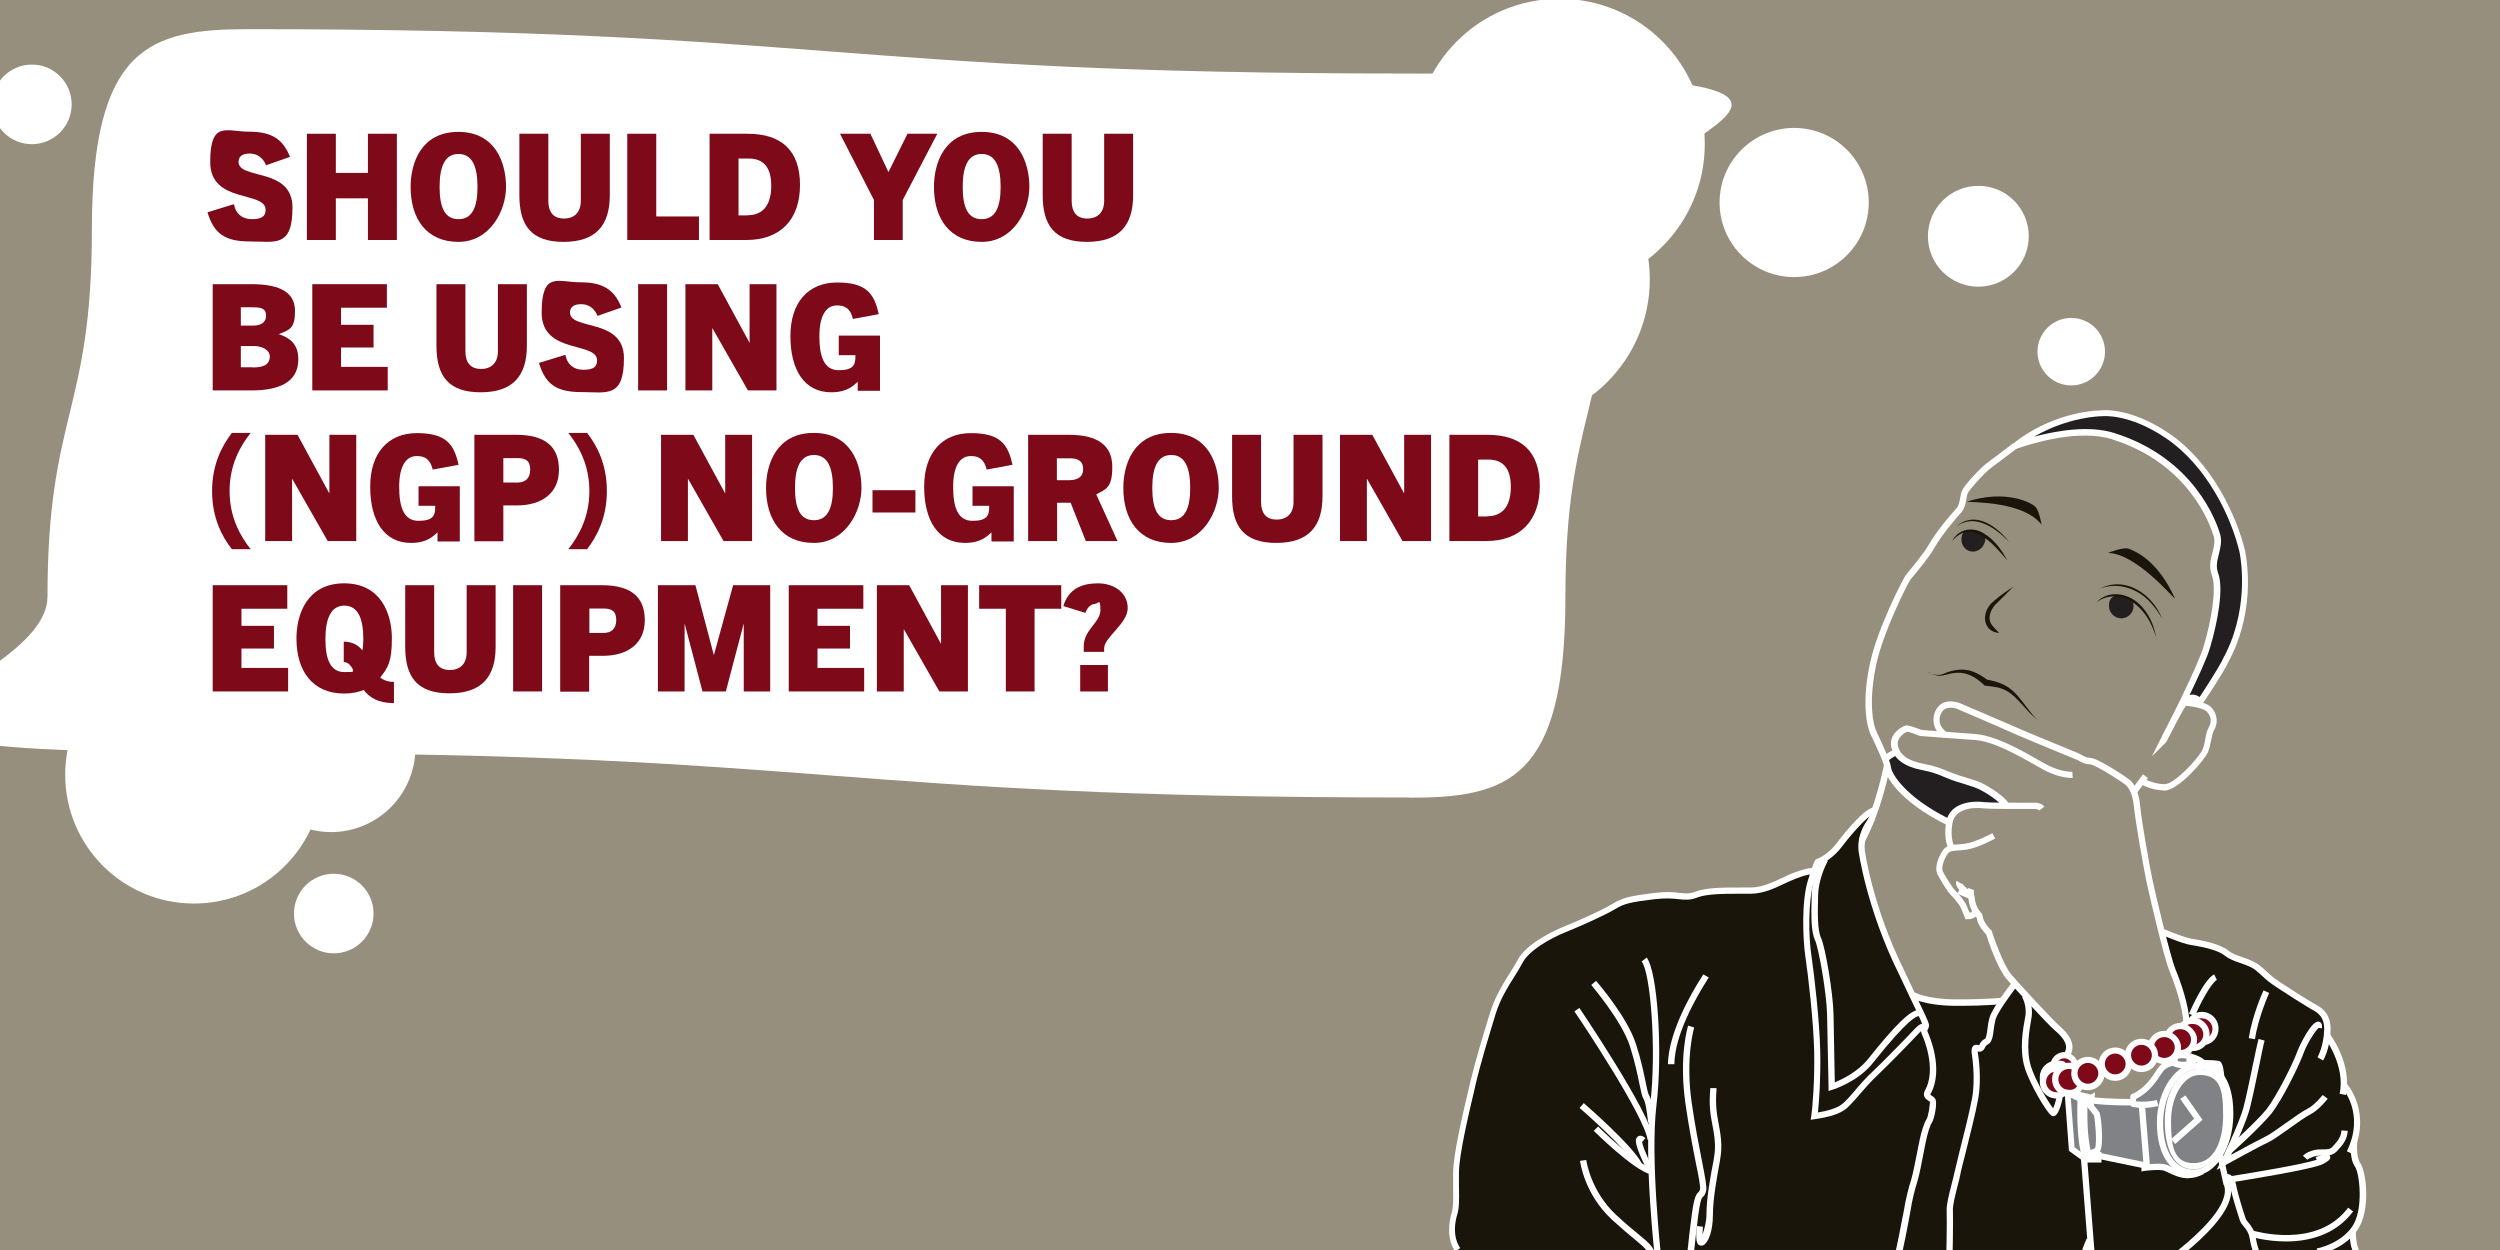 <svg viewBox="0 0 1200 600" xmlns:xlink="http://www.w3.org/1999/xlink" version="1.1" xmlns="http://www.w3.org/2000/svg" id="Layer_1">
  
  <defs>
    <style>
      .st0 {
        fill: #7d0919;
      }

      .st1 {
        fill: #fff;
      }

      .st2 {
        fill: none;
      }

      .st3 {
        fill: #808285;
      }

      .st4 {
        fill: #231f20;
      }

      .st5 {
        isolation: isolate;
      }

      .st6 {
        fill: #1a150a;
      }

      .st7 {
        fill: #58595b;
      }

      .st8 {
        fill: #978f7d;
      }

      .st9 {
        clip-path: url(#clippath);
      }
    </style>
    <clipPath id="clippath">
      <circle r="158.9" cy="800.4" cx="325.8" class="st2"></circle>
    </clipPath>
  </defs>
  <g id="bg">
    <rect height="5298.2" width="6855" y="-85.1" x="-2006.1" class="st8"></rect>
  </g>
  <g id="blacks">
    <path d="M1058.1,510.1s-2.6-3.1-3.9-3.1-5.9-1.2-5.9-1.2l-4.1,1-.4,1.4s-2.8,2.8-3.5,3.3c-.8.6-2.2,1-2.3,1.6s-2.2,1.8-3.1,3.5-1.2,2.2-3.1,3.9c-2,1.8-3.9,3.3-3.9,3.3l-4.1,3.1-1.6,1.4s-6.5.6-7.3.6h-11s-3.9-2.5-4.9-2.5-6.7-.6-6.7-.6l2.5,26.7s2.5.2,4.7,1.4,4.5,1,5.7,1.2,5.3.2,5.3.2c0,0,1.6-.2,2.3.2s18.1,3.7,18.1,3.7c0,0,1.8,0,3.5.4s-.6-1.4,2.6.6,8.2,2.3,9.8,2.9,6.3.6,8,.2,4.3-2.3,5.1-2.8,7.3-2.9,8.6-13.3-.4-18.4-.4-19.2,0-5.9-.4-7.1-1.4-2.9-1.4-3.5-1-4.9-1-4.9l-.6-2.2h-5.3l-1.4-.2h0Z" class="st3"></path>
    <path d="M986.4,510.7s1.8-5.2,5-4c3.1,1.2,3.9,2.6,4.3,3s4-.1,5.1-.4,2.2-.9,3.1-.6,2.8.6,3.3.6,1.7-.8,2.6-1.6,3-2.1,3-2.1c0,0,2.1-1.2,3.4-1s3.1.4,3.7.4,3.8-6.3,10.6-4.8c4.4-1.3,4.6-4.2,8.4-3.5,1.8-.4,2-3.7,6.3-4.2s6-2.4,6.3-2.8,3.8-2.9,4.4-2.9,5.9.4,6.4,1.7,1.1,3.5.8,4.5-.9,3.3-1.1,3.8,0,.5-.8,1.6c-.8,1-20.4,10.6-20.8,10.7s-7.1.3-7.1.3c0,0-2.1,5.1-9.2,2.9-3.1-1-3.4,2.8-5.1,4s-.5,1.6-2.5,1.2-5.1-1-5.1-1l-3.7-.5-3.4,6.3h-5.5c0,.1-1.7.9-1.7.9l-10.1,2.5s-4.5-.3-5-.8-1.6-8-1.6-8.4.9-4,.9-4l4.8-1.6h0Z" class="st0"></path>
    <path d="M700.1,603.6s-2-3.4-2.3-10.6c-.4-7.2.9-9,1.4-12s.3-23,.4-23.5,10.7-47.1,10.7-47.1c0,0,4.8-29.4,15.2-41.7,10.3-12.3,4.8-13.1,14.9-17s33.7-16.6,33.7-16.6c0,0,19-5,30.5-4.2,5.2-.1,11.4-2.4,11.4-2.4,0,0,17.5-.3,26.3-1.3s22.4-8.6,27.1-8.8c3.7-3.1,7.8-7.2,7.8-7.2,0,0,17-19.6,19.5-20.4s2.3-.1,2.3-.1c0,0-2.8,6.8-2.8,7.2s-4.6,3.1-2.2,15.4,12.5,44.9,21.5,59.6c3,5,5.9,6.8,8.9,7.2s30.2,2.6,33.5,1.2,8-8.5,8-8.5c0,0,14,13.6,17.7,18,3.7,4.5,9.7,5,9.4,11.5s-2.2,3.3-2.2,3.3c0,0-4,2.2-4.3,3.3s0,2.4-1.1,3.2c-1.1.9-2.8,1.7-2.8,1.7l-2.8,4.1,2.5,5.4s-.5.8,1.8,1.1,4.8.3,4.8.3h2.8c0,0,1.2,2.9,1.2,2.9l.4,22.1,6.3,4,21.2,3.1,13.7,2.6s9.4,3.8,12.4,3.5,8,.2,8,.2l6.7-4s7.1-6.7,7.1-8.6-.8-29.7-.8-29.7l-1.9-6-1-4.6-11.6-2-2-3.9s9.4-3.4,11.1-5.6.3-8-1.1-9.3-5.8-2.1-7.3-1-5.6,2.4-5.6,2.4c0,0-.1-9.1-2-14.5s-.5-3-2.9-9.3c-2.3-6.3-3.3-9.3-3.3-9.3l-3.4-9s15.4,4.8,18.8,5.5,10.6,1.8,10.6,1.8c0,0,3.4,3.9,11.9,5.9,8.5,2,11,7.9,14,9.4,3,1.6,18.3,11.5,20.1,12.7s5.6,6.9,5,13.2c2.5,3.3,8.5,12.5,7.4,25.1,1.6.3,11.4,9.2,4.1,28.4.8,1.7.9,4.6,3.4,8.5s4.4,22.5-1.1,29.7c-3.5,5.4,1.7,13.5,1.7,13.5l-432.7,1.3h0Z" class="st6"></path>
  </g>
  <g id="Layer_3">
    <path d="M1024.1,290.9c0,3.3-2.7,5.9-5.9,5.9s-5.9-2.7-5.9-5.9,1.2-4.1,3-5.1h0c2.2,0,4.7.5,7.5,2.1.2.1.5.3.7.4.4.8.6,1.7.6,2.7Z" class="st4"></path>
    <path d="M952.7,260.2c-.9,3.3-4.1,5.2-7.1,4.4-3-.8-4.8-4.1-3.9-7.4.2-.8.6-1.5,1-2.1,2.5-.8,5.9-.7,10.1,2.1.2.9.2,1.9,0,2.9h0Z" class="st4"></path>
    <path d="M910.1,361.4s5.9,5.4,8.4,5.9,7.8,1.5,9,2,8.3,3.5,9.3,3.7,9,3,11.2,3.6c6.4,1.6,14.9,10.3,14.9,10.3,0,0-3.2.3-7.5-.2s-14.1.5-14.6,1c-3.5,2.5-5,5.2-5.2,6.7-.1,1.6-10.2-4.2-14.8-8.1s-12.1-10.6-12.7-12.3-3.2-9.1-3.2-9.1l2.7-2.3,2.4-1h0Z" class="st4"></path>
    <circle r="69.7" cy="69.1" cx="748.6" class="st1"></circle>
    <circle r="69.7" cy="134.1" cx="722.2" class="st1"></circle>
    <circle r="35.8" cy="97.2" cx="861.2" class="st1"></circle>
    <circle r="61.8" cy="371.9" cx="93.1" class="st1"></circle>
    <circle r="40.5" cy="358.9" cx="158.9" class="st1"></circle>
    <circle r="19.1" cy="438.5" cx="160.2" class="st1"></circle>
    <circle r="19.1" cy="50.1" cx="15.3" class="st1"></circle>
    <circle r="16.2" cy="168.8" cx="994.2" class="st1"></circle>
    <circle r="24.2" cy="113.4" cx="949.6" class="st1"></circle>
    <path d="M676.3,382.8c-278.5,0-278.5-21.3-557.1-21.3s-96.4-27.7-96.4-75.1c0-88.1,21.3-88.1,21.3-176.1S71.9,14,119.2,14c278.6,0,278.6,21.3,557.1,21.3s96.4,27.7,96.4,75.1c0,88.1-21.3,88.1-21.3,176.1s-27.7,96.4-75.1,96.4h0Z" class="st1"></path>
    <g class="st5">
      <g class="st5">
        <path d="M127.8,79.5c-1.5-3.8-4.3-5.8-8-5.8s-5.3,1.6-5.3,4c0,8.7,25.9,2.5,25.9,21.9s-8.4,16.3-20.4,16.3-17.3-3.7-20.4-14l12.7-3.9c.7,4.3,3.7,7.2,8.6,7.2s6.6-1.5,6.6-4.5c0-9.2-26.6-2.8-26.6-22.9s7.8-14.6,18.5-14.6,16.3,3.3,19.8,12.1l-11.4,4Z" class="st0"></path>
        <path d="M176.6,115.2v-20h-15.4v20h-13.9v-51h13.9v18.8h15.4v-18.8h13.9v51h-13.9Z" class="st0"></path>
        <path d="M197.1,89.7c0-11.4,5-26.4,22.9-26.4s22.9,15,22.9,26.4-7.7,26.4-22.9,26.4-22.9-11-22.9-26.4ZM229.2,89.7c0-9.9-2.6-15.8-9.1-15.8s-9.1,5.9-9.1,15.8,2.5,15.5,9.1,15.5,9.1-5.8,9.1-15.5Z" class="st0"></path>
        <path d="M278.8,64.2h13.9v29.5c0,14.3-6.5,22.4-22.2,22.4s-21.2-8.1-21.2-22.4v-29.5h13.9v32.2c0,5.5,2.5,8.5,7.5,8.5s8.1-3,8.1-8.5v-32.2Z" class="st0"></path>
        <path d="M301.1,115.2v-51h13.9v39.7h20.5v11.3h-34.3Z" class="st0"></path>
        <path d="M340.6,115.2v-51h18.2c16.3,0,25.2,8,25.2,24.6s-9.4,26.4-25.8,26.4h-17.6ZM358.9,103.3c7.8,0,11.3-5.5,11.3-14.1s-3.5-13.1-10.8-13.1h-4.9v27.3h4.4Z" class="st0"></path>
      </g>
      <g class="st5">
        <path d="M419.5,115.2v-19.2l-16.3-31.8h14.6l8.6,18.3h.1l9.1-18.3h14.3l-16.6,31.8v19.2h-13.9Z" class="st0"></path>
      </g>
      <g class="st5">
        <path d="M448.3,89.7c0-11.4,5-26.4,22.9-26.4s22.9,15,22.9,26.4-7.7,26.4-22.9,26.4-22.9-11-22.9-26.4ZM480.3,89.7c0-9.9-2.6-15.8-9.1-15.8s-9.1,5.9-9.1,15.8,2.5,15.5,9.1,15.5,9.1-5.8,9.1-15.5Z" class="st0"></path>
        <path d="M530,64.2h13.9v29.5c0,14.3-6.5,22.4-22.2,22.4s-21.2-8.1-21.2-22.4v-29.5h13.9v32.2c0,5.5,2.5,8.5,7.5,8.5s8.1-3,8.1-8.5v-32.2Z" class="st0"></path>
      </g>
      <g class="st5">
        <path d="M102.1,187.4v-51h18.5c14.8,0,21,4.5,21,12.9s-2.6,9-7.8,11.1h0c5.5,1.8,9.4,4.9,9.4,12.1,0,11.8-10.7,14.9-22.5,14.9h-18.8ZM121.4,156.3c3.3,0,6.3-1.1,6.3-4.8s-2.8-4-6.7-4h-5.4v8.8h5.8ZM121.3,176.4c6.4,0,8.2-2.2,8.2-5.3s-3.6-5-7.6-5h-6.3v10.2h5.7Z" class="st0"></path>
        <path d="M149.9,187.4v-51h35.8v11.3h-22v8.2h15.6v10.9h-15.6v9.3h22.4v11.3h-36.2Z" class="st0"></path>
        <path d="M239,136.4h13.9v29.5c0,14.3-6.5,22.4-22.2,22.4s-21.2-8.1-21.2-22.4v-29.5h13.9v32.2c0,5.5,2.5,8.5,7.5,8.5s8.1-3,8.1-8.5v-32.2Z" class="st0"></path>
        <path d="M286.9,151.8c-1.5-3.8-4.3-5.8-8-5.8s-5.3,1.6-5.3,4c0,8.7,25.9,2.5,25.9,21.9s-8.4,16.3-20.4,16.3-17.3-3.7-20.4-14l12.7-3.9c.7,4.3,3.7,7.2,8.6,7.2s6.6-1.5,6.6-4.5c0-9.2-26.6-2.8-26.6-22.9s7.8-14.6,18.5-14.6,16.3,3.3,19.8,12.1l-11.4,4Z" class="st0"></path>
        <path d="M306.3,187.4v-51h13.9v51h-13.9Z" class="st0"></path>
        <path d="M359,187.4l-17-29.8h-.1v29.8h-12.9v-51h15.5l15.2,28h.1v-28h12.9v51h-13.7Z" class="st0"></path>
        <path d="M411.7,187.4v-4.1h-.1c-3.6,3.7-7.6,5-12.6,5-12.9,0-19.6-10.7-19.6-27s8.7-25.7,22.4-25.7,17.8,5,20,15.2l-12.4,2.3c-1.2-5.1-3.9-6.5-7.6-6.5-5.3,0-8.5,4.9-8.5,14.8s2.3,16.3,9.3,16.3,8-2.6,8-6.6v-.6h-8v-9.4h19.8v26.5h-10.6Z" class="st0"></path>
      </g>
      <g class="st5">
        <path d="M111.3,263.6c-4.8-6.1-9.5-15.1-9.5-27.9s4.8-21.8,9.5-27.9h9c-4.8,6.1-10.1,15.1-10.1,27.9s5.3,21.8,10.1,27.9h-9Z" class="st0"></path>
        <path d="M157.3,259.7l-17-29.8h-.1v29.8h-12.9v-51h15.5l15.2,28h.1v-28h12.9v51h-13.7Z" class="st0"></path>
        <path d="M210,259.7v-4.1h-.1c-3.6,3.7-7.6,5-12.6,5-12.9,0-19.6-10.7-19.6-27s8.7-25.7,22.4-25.7,17.8,5,20,15.2l-12.4,2.3c-1.2-5.1-3.9-6.5-7.6-6.5-5.3,0-8.5,4.9-8.5,14.8s2.3,16.3,9.3,16.3,8-2.6,8-6.6v-.6h-8v-9.4h19.8v26.5h-10.6Z" class="st0"></path>
        <path d="M227.7,259.7v-51h20c13.9,0,20.6,5.6,20.6,16.8s-8.2,17.1-20.2,17.1h-6.5v17.2h-13.9ZM248.5,231.6c3.3,0,6-1.7,6-6.2s-2.5-5.5-6.1-5.5h-6.8v11.7h7Z" class="st0"></path>
        <path d="M272.8,263.6c4.8-6.1,10.1-15.1,10.1-27.9s-5.3-21.8-10.1-27.9h9c4.8,6.1,9.5,15.1,9.5,27.9s-4.8,21.8-9.5,27.9h-9Z" class="st0"></path>
        <path d="M347.3,259.7l-17-29.8h-.1v29.8h-12.9v-51h15.5l15.2,28h.1v-28h12.9v51h-13.7Z" class="st0"></path>
      </g>
      <g class="st5">
        <path d="M367.7,234.2c0-11.4,5-26.4,22.9-26.4s22.9,15,22.9,26.4-7.7,26.4-22.9,26.4-22.9-11-22.9-26.4ZM399.8,234.2c0-9.9-2.6-15.8-9.1-15.8s-9.1,5.9-9.1,15.8,2.5,15.5,9.1,15.5,9.1-5.8,9.1-15.5Z" class="st0"></path>
      </g>
      <g class="st5">
        <path d="M418.8,246v-10.7h20.6v10.7h-20.6Z" class="st0"></path>
        <path d="M475.9,259.7v-4.1h-.1c-3.6,3.7-7.6,5-12.6,5-12.9,0-19.6-10.7-19.6-27s8.7-25.7,22.4-25.7,17.8,5,20,15.2l-12.4,2.3c-1.2-5.1-3.9-6.5-7.6-6.5-5.3,0-8.5,4.9-8.5,14.8s2.3,16.3,9.3,16.3,8-2.6,8-6.6v-.6h-8v-9.4h19.8v26.5h-10.6Z" class="st0"></path>
        <path d="M521.2,259.7l-7.3-18.4h-6.5v18.4h-13.9v-51h19.6c13.9,0,20.8,5.2,20.8,15.4s-3.1,10.7-7.7,13.2l10.2,22.4h-15.2ZM512.9,230.5c2.8,0,7-.6,7-5.3s-3.6-5.2-6.4-5.2h-6.2v10.5h5.5Z" class="st0"></path>
        <path d="M539.2,234.2c0-11.4,5-26.4,22.9-26.4s22.9,15,22.9,26.4-7.7,26.4-22.9,26.4-22.9-11-22.9-26.4ZM571.3,234.2c0-9.9-2.6-15.8-9.1-15.8s-9.1,5.9-9.1,15.8,2.5,15.5,9.1,15.5,9.1-5.8,9.1-15.5Z" class="st0"></path>
        <path d="M620.9,208.7h13.9v29.5c0,14.3-6.5,22.4-22.2,22.4s-21.2-8.1-21.2-22.4v-29.5h13.9v32.2c0,5.5,2.5,8.5,7.5,8.5s8.1-3,8.1-8.5v-32.2Z" class="st0"></path>
        <path d="M673.2,259.7l-17-29.8h-.1v29.8h-12.9v-51h15.5l15.2,28h.1v-28h12.9v51h-13.7Z" class="st0"></path>
        <path d="M695.7,259.7v-51h18.2c16.3,0,25.2,8,25.2,24.6s-9.4,26.4-25.8,26.4h-17.6ZM713.9,247.8c7.8,0,11.3-5.5,11.3-14.1s-3.5-13.1-10.8-13.1h-4.9v27.3h4.4Z" class="st0"></path>
      </g>
      <g class="st5">
        <path d="M102.1,331.9v-51h35.8v11.3h-22v8.2h15.6v10.9h-15.6v9.3h22.4v11.3h-36.2Z" class="st0"></path>
        <path d="M142.3,306.4c0-11.4,5-26.4,22.9-26.4s22.9,15,22.9,26.4-1.9,14.1-5.6,18.8c1.6,1.3,3.7,2.1,6.6,2.1v10.2c-7.6,0-11.9-2.8-14.5-6.3-2.8,1.1-5.9,1.7-9.4,1.7-15.3,0-22.9-11-22.9-26.4ZM169.5,321.5c-1.1-2.1-2.4-3.7-4.5-3.7v-9.8c4.4,0,7,1.8,9,4.2.2-1.6.4-3.5.4-5.4,0-9.9-2.6-16.1-9.1-16.1s-9.1,6.3-9.1,16.1,2.5,15.8,9.1,15.8,3.1-.4,4.3-1.1Z" class="st0"></path>
        <path d="M224,280.9h13.9v29.5c0,14.3-6.5,22.4-22.2,22.4s-21.2-8.1-21.2-22.4v-29.5h13.9v32.2c0,5.5,2.5,8.5,7.5,8.5s8.1-3,8.1-8.5v-32.2Z" class="st0"></path>
        <path d="M246.3,331.9v-51h13.9v51h-13.9Z" class="st0"></path>
        <path d="M268.9,331.9v-51h20c13.9,0,20.6,5.6,20.6,16.8s-8.2,17.1-20.2,17.1h-6.5v17.2h-13.9ZM289.8,303.8c3.3,0,6-1.7,6-6.2s-2.5-5.5-6.1-5.5h-6.8v11.7h7Z" class="st0"></path>
        <path d="M357,331.9v-32.3h-.1l-8.5,32.3h-11.2l-8.5-32.3h-.1v32.3h-12.8v-51h18l8.8,33.4h.1l9.2-33.4h17.8v51h-12.8Z" class="st0"></path>
        <path d="M378.6,331.9v-51h35.8v11.3h-22v8.2h15.6v10.9h-15.6v9.3h22.4v11.3h-36.2Z" class="st0"></path>
        <path d="M450.9,331.9l-17-29.8h-.1v29.8h-12.9v-51h15.5l15.2,28h.1v-28h12.9v51h-13.7Z" class="st0"></path>
        <path d="M482.8,331.9v-39.7h-12.8v-11.3h39.4v11.3h-12.8v39.7h-13.9Z" class="st0"></path>
        <path d="M520.2,312.9v-2.6c0-8.2,8-11.4,8-17.5s-1.1-2.9-2.8-2.9-3.6,1.8-4.4,4.3l-10.6-3.3c2.5-8.2,8.8-10.9,16.6-10.9s14.3,4.5,14.3,11.9-11.3,14.1-11.3,19.2v1.8h-9.7ZM518.5,331.9v-12.7h13.3v12.7h-13.3Z" class="st0"></path>
      </g>
    </g>
    <g>
      <g>
        <path d="M1068,317.7c-4.4,8.2-12,19.3-12,19.3,0,0-4.3-6-9,2.5-3.8,6.8-7,12.8-8.1,14.9,2.7-5.2,17.4-33.6,20.6-44.3,3.5-11.8,6.3-27.8,3.8-34.6-2.5-6.8,2.7-12.6.9-18.6-1.7-6-12.3-35.8-49.7-47.7-15.6-5.1-37.6,1.3-47,4.5.9-.7,1.8-1.4,2.6-2,18.9-13.5,38.3-13.5,38.3-13.5,0,0,13.2-2,32,10.7,18.8,12.7,31.3,36.3,36,55.8,1.6,8.3,3.7,31.1-8.4,52.9h0Z" class="st4"></path>
        <path d="M1040.2,355.2l-2.7-1.4c1.8-3.4,17.2-33.1,20.4-44,3.5-11.8,6.2-27.4,3.8-33.6-1.5-4.1-.6-7.8.3-11.1.7-2.7,1.3-5.2.6-7.6-1.7-5.7-11.9-35-48.7-46.6-15.4-5-37.3,1.5-46,4.5l-8.8,3,7.4-5.6c.6-.5,1.2-.9,1.7-1.3l.9-.7c18.6-13.3,37.4-13.8,39.1-13.8,1.5-.2,14.6-1.4,32.9,11,20.3,13.7,32.4,39.1,36.6,56.7,1.3,6.8,4.5,30.6-8.6,54v.2c-4.5,8.2-12,19.1-12.1,19.2l-1.2,1.8-1.2-1.8s-1.1-1.4-2.4-1.4,0,0-.1,0c-1.2,0-2.6,1.4-4,3.8-3.3,5.9-6.2,11.4-8.1,14.9ZM1052.4,333.4c1.4,0,2.6.6,3.4,1.2,2.2-3.3,7.5-11.4,10.9-17.6v-.2c12.9-23,9.2-47.1,8.3-51.7-4-17-15.7-41.5-35.4-54.8-18-12.2-30.8-10.5-30.9-10.5h-.2c-.2,0-15.6.2-32.1,9.8,10.9-2.9,26.5-5.6,38.6-1.7,38.3,12.1,49,42.7,50.7,48.7.9,3.2.1,6.2-.6,9.2-.8,3.2-1.6,6.1-.4,9.3,2.8,7.4-.3,23.7-3.8,35.5-1.5,5.2-5.7,14.3-9.9,23,.3,0,.7-.2,1.1-.2,0,0,.2,0,.3,0Z" class="st1"></path>
      </g>
      <path d="M934.5,396c-23.3-11.5-29.5-23.7-29.9-27.1-.3-2.8-3.6-9.8-6.3-15.5l-.2-.4c-2.7-5.7-4.2-17.9-.4-35.1,3.6-16.4,15.7-40,17-41.7.2-.2.6-.7,1-1.3,2.4-2.9,8.1-9.8,10.2-13.6,3.8-6.6,10.4-14.2,13-17.1l.2-.2c1.1-1.3,1.5-3.2,1.8-5.1.2-1.2.4-2.3.8-3.3,1.1-2.6,8.6-10.7,11.5-12.9,1.1-.9,3-2.3,5.2-3.9,2.5-1.9,5.4-4,8.2-6.2l1.8,2.4c-2.8,2.2-5.7,4.3-8.2,6.2-2.2,1.6-4,3-5.1,3.9-2.9,2.2-9.8,9.9-10.6,11.7-.3.6-.4,1.6-.6,2.6-.4,2.1-.8,4.7-2.5,6.6l-.2.2c-2.5,2.8-9,10.3-12.6,16.6-2.2,4.1-8,11.1-10.5,14.1-.5.6-.8,1-1,1.2-1.3,1.6-13,24.9-16.4,40.4-3.6,16.5-2.2,28.1.2,33.1l.2.4c2.9,6.2,6.2,13.1,6.6,16.5.2,2.2,5.9,13.7,28.2,24.7l-1.3,2.7Z" class="st1"></path>
      <path d="M1033,362.9l4-8h0c0-.1.3-.5.3-.5,0,0,0-.1.1-.2l.2-.3h.2c0,0,6.3-6.2,6.3-6.2l-3.8,7.5h0l-.4.9-.3.3-6.5,6.5Z" class="st1"></path>
      <path d="M894.8,404.5l-2.6-1.4c8.3-15.6,12-35.7,12.1-35.9l3,.5c-.2.8-3.8,20.8-12.4,36.7Z" class="st1"></path>
      <path d="M911.7,605.9l-2.8-1.1c.7-1.8,4.1-19,5-24,.8-5,2.3-11.1,3.4-14.3.8-2.4,2.4-10.7,3.4-15.7.3-1.5.5-2.7.7-3.5.8-4.1,2.3-8.6,3.4-10.2.7-1,1.7-7,1.5-8.3-.1-.1-.5-.3-.7-.5-.8-.5-2.8-1.7-1.9-4.2v-.2c6.5-10.7-1-27-1.1-27.2-1-2.1-.4-3.4,0-4.2.2-.3.2-.5.2-.6-.3-1.2-4.8-10.7-7.8-16.9-1.4-3-2.8-5.8-3.7-7.8-15.5-31.4-19.2-58.6-19.2-58.8-1-9.4,5.5-16.5,5.8-16.8l2.2,2c0,0-5.8,6.4-5,14.5,0,.2,3.6,26.9,19,57.9,1,2.1,2.3,4.9,3.7,7.9,6,12.5,8,16.8,8.1,17.9.1,1-.2,1.7-.5,2.2-.3.6-.4.8,0,1.6.3.7,8.1,17.8,1.1,29.8.1.1.5.3.7.5.6.4,1.4.9,1.8,1.7,1,1.9-.5,9.6-1.7,11.3-.8,1.1-2.1,5.1-2.9,9.1-.2.8-.4,2.1-.7,3.5-1,5.4-2.6,13.5-3.5,16.1-1,3-2.5,9-3.2,13.8-.7,4.2-4.2,22.3-5.1,24.6Z" class="st1"></path>
      <path d="M869.1,537.7l.3-2c.6-3.7,1.7-17.1,1.4-31.2-.3-14-2.9-36.6-4.2-45.1-1.3-9-1.9-26.8,1.2-36.8,3-9.6,3.4-10.2,4.4-10.3,1-.4,5.5-2.4,9.5-7.7.1-.2,12.6-16.7,17.6-17l.2,3c-1.7.1-8.8,7.1-15.4,15.8-4.2,5.6-9,7.9-10.6,8.6-.3.7-1.1,2.7-2.9,8.5-2.8,9.1-2.5,26.4-1.1,35.4,1.3,8.5,3.9,31.3,4.2,45.4.3,12.5-.5,24.3-1.1,29.7,9.5-1.6,11.8-4,13.5-5.8.2-.2.4-.5.7-.7.7-.7,1.8-2,3.2-3.6,2.4-2.9,5.8-6.8,9-9.7,4.9-4.6,16.9-16.9,20.2-20.5,1.2-1.3,2.9-2.8,4.4-2.1,1.2.5,1.4,2,1.3,3.1l-2.1-.3h.6c0,0-.6,0-.6,0-.2.1-.6.4-1.4,1.2-3.5,3.8-15.4,16-20.4,20.7-3.1,2.9-6.4,6.7-8.8,9.5-1.4,1.6-2.5,2.9-3.3,3.7-.2.2-.4.4-.6.6-2.1,2.3-5,5.4-17.2,7.1l-2,.3Z" class="st1"></path>
      <path d="M877.7,523.7v-2s-.5-23.9-.7-34.5c-.2-10.8-4.1-32.1-5.7-35.7-2-4.1-2-11.3-1.7-21.7.2-9.6,5-17.7,5.2-18.1l2.6,1.5c0,0-4.5,7.8-4.7,16.6-.2,8.1-.4,16.6,1.4,20.4,2,4.2,5.8,26.3,6,36.9.2,8.7.5,26.3.6,32.4,3.5-1.4,11-5,15.9-11.1,13.3-16.7,20.6-23.8,24.5-23.6,1,0,1.9.6,2.4,1.4l-2.5,1.6c-.8-.2-4.8.8-22,22.4-7,8.9-18.8,12.7-19.2,12.8l-1.9.6Z" class="st1"></path>
      <path d="M698.6,601c-4.5-6.7-3-14.7-1.8-18.8.8-2.7.8-6.6.7-12.1,0-2.1,0-4.5,0-7.1,0-8.9,4.9-29.4,7.5-40.4l.6-2.7c2.4-10,6.2-22.8,9.7-34,2.3-7.4,5.9-13.2,9.1-18.3,1.5-2.4,2.9-4.6,4-6.7,4.4-8.5,19.4-15,22.4-16.2,6.8-2.7,18.4-7.9,23.1-10.8,5.1-3.1,8.4-3.8,20.3-5.3,5.7-.7,9.2-.4,12,0,2.9.3,4.8.5,7.6-.6,5.1-2,13.7-2,21.3-2,1.9,0,3.8,0,5.4,0,5.4-.1,10.1-2.4,14.7-4.5,1.9-.9,3.9-1.9,5.9-2.6,6.8-2.6,9.5-2.3,9.7-2.3l-.4,3,.2-1.5-.2,1.5s-2.3-.2-8.3,2.1c-1.9.7-3.7,1.6-5.7,2.5-4.9,2.3-9.9,4.7-16,4.8-1.7,0-3.5,0-5.5,0-6.9,0-15.6,0-20.2,1.8-3.5,1.4-5.9,1.1-9,.8-2.7-.3-6-.6-11.4,0-11.4,1.4-14.5,2-19.1,4.8-5.1,3.1-17.2,8.4-23.6,11-7.7,3.1-17.8,8.9-20.8,14.8-1.2,2.3-2.6,4.5-4.1,6.9-3.1,4.9-6.6,10.5-8.8,17.6-3.4,11.2-7.3,23.9-9.6,33.8l-.6,2.7c-2.6,10.9-7.4,31.2-7.4,39.7s0,4.9,0,7c.1,5.7.2,9.8-.8,13-1.1,3.6-2.4,10.5,1.4,16.2l-2.5,1.7Z" class="st1"></path>
      <path d="M1038.7,379.4c-5.9,0-11.2-3-11.5-3.2l1.5-2.6s5.2,2.9,10.5,2.8c4.8-.2,16.4-12.8,18-16.6.7-1.6,1-3.2,1.3-4.9.4-2.1.8-4.3,2-6.4,1-1.7,1-4.6-1.2-6.9-1.6-1.7-7.6-2.7-11-2.9l.2-3c1,0,10,.8,12.9,3.8,3.2,3.4,3.1,7.8,1.6,10.5-1,1.7-1.3,3.6-1.7,5.5-.3,1.8-.7,3.7-1.5,5.6-1.8,4-14.1,18.1-20.7,18.4-.2,0-.4,0-.6,0Z" class="st1"></path>
      <rect transform="translate(115.3 981.2) rotate(-53.7)" height="3" width="9.4" y="375.2" x="1022.5" class="st1"></rect>
      <path d="M1048,490.7c-.2-6.7-4-18.1-6.5-24.2-2.8-6.6-10-37.5-11.3-43.8-1.2-5.8-5.2-28.2-5.9-35.4-.6-6.8-2.9-9.4-3.6-10.2-1.5-1.5-15-10.1-17.4-10.2-2.4-.1-3.5-.7-5-1.5-.7-.4-1.6-.8-2.8-1.3-.7-.3-2.2-.9-4.2-1.7-8.2-3.4-23.5-9.7-27.1-11.4-4.3-2-25-10.8-25.2-10.9h0s-4-1.3-6.1.7c-1,1-2.1,2.9-1.9,5.3.2,2.2,1.5,4.1,3.8,5.6l-1.6,2.5c-3.9-2.5-4.9-5.6-5.1-7.8-.3-2.9.8-5.9,2.8-7.8,3.5-3.3,9-1.4,9.3-1.3.9.4,21,8.9,25.4,10.9,3.5,1.6,19.4,8.2,27,11.3,1.9.8,3.4,1.4,4.2,1.7,1.4.6,2.3,1.1,3,1.5,1.3.7,2,1,3.7,1.1,3.7.2,18.4,9.9,19.5,11.2.9,1,3.6,4.1,4.3,11.9.6,7.1,4.6,29.3,5.8,35,1.4,6.8,8.6,37.1,11.1,43.3,2.3,5.4,6.6,17.7,6.7,25.3h-3Z" class="st1"></path>
      <path d="M961.6,387.6c-2.2-3.5-9.1-7.5-11.5-8.7-1.9-.9-3.5-1.4-7.9-2.8l-2.7-.8c-2.6-.8-4.5-1.6-6.4-2.4-2.8-1.2-5.5-2.3-10.2-3.2-8.9-1.7-13.9-5.4-15.1-11.2-.5-2.6.2-5.1,2.2-7.2,1.7-1.8,4.2-3.3,5.6-3.1,1.2.1,5.3,1.6,6.8,2.2,1.8.1,14.6,1.1,25.5,1.9,9.7.7,21.8,7.5,29.8,12.1,2.1,1.2,3.9,2.2,5.3,2.9,6.6,3.4,11.7,3.2,11.7,3.1l.2,3c-.2,0-5.9.3-13.2-3.5-1.5-.8-3.3-1.8-5.4-3-7.8-4.4-19.5-11.1-28.5-11.7-11.7-.8-25.6-1.9-25.7-1.9h-.2s-.2,0-.2,0c-2.4-.9-5.3-2-6.1-2.1-.6.1-2.4,1.1-3.7,2.8-.9,1.2-1.2,2.6-.9,3.9.9,4.5,5,7.4,12.7,8.8,5,.9,7.8,2.1,10.8,3.3,1.8.7,3.6,1.5,6.1,2.3l2.7.8c4.5,1.4,6.3,1.9,8.4,3,.4.2,9.6,4.9,12.7,9.8l-2.5,1.6ZM915.4,351.3h0Z" class="st1"></path>
      <path d="M936,408.5c-.3-.4-3.3-4.3-1.9-13.6,1.3-8.7,10.6-10.8,18.1-9.9,2.7.3,10.9.3,17,.3,4.7,0,7.3,0,8.2,0,2.6.3,3.7,1.6,3.9,1.9l-1.2.9-1.2.9s-.5-.6-1.8-.7c-.7,0-4.2,0-7.9,0-6.4,0-14.4,0-17.3-.3-2.2-.3-13.5-1.1-14.8,7.4-1.2,8,1.2,11.2,1.3,11.2l-2.3,1.9Z" class="st1"></path>
      <path d="M944.9,441.2c-.3,0-.6,0-.6,0h-.9c0-.1-.3-.9-.3-.9,0,0-1-2.4-1.9-4.5-.7-1.8-4.2-5.7-5-6.4-1.2-1-4.9-7.2-6.1-9.5-2-3.7.9-9.5,2.5-11.8,1.8-2.4,4.1-2.6,7.3-2.8.9,0,2-.2,3.2-.3,4.9-.6,13.2-5,13.2-5.1l1.4,2.6c-.4.2-8.8,4.8-14.3,5.4-1.3.2-2.4.2-3.4.3-3.1.2-4.2.4-5.1,1.6-1.6,2.2-3.3,6.7-2.3,8.6,1.6,3,4.8,8,5.5,8.6.8.7,4.7,5,5.8,7.5.5,1.3,1.1,2.7,1.5,3.6.3,0,.6-.1.9-.3,0,0,.2-.2.2-.6h3c0,1.3-.5,2.2-1.3,2.9-1.1.9-2.5,1.1-3.3,1.1Z" class="st1"></path>
      <path d="M993.2,507.4l-2.5-1.7c2.2-3.2.8-6.8-4.4-11.1-3.5-3-18.9-19.8-23-24.5-4.4-5-9-18.4-9.9-21.5-3.8-4.2-4.3-6.2-4.7-8.4-3.3-3.5-3.7-7.6-3.9-9.2,0,0,0,0,0,0-.6-.5-1.8-1.5-4-3.6-2.6-2.4-1.9-4.1-1.7-4.6l2.6,1.5c.1-.2.1-.4.1-.4,0,0,0,.4,1,1.3,2.2,2.1,3.6,3.3,4,3.5.8.4.9,1.2,1,1.9.2,1.5.5,4.9,3.3,7.7l.3.3.2.8c.4,2,.8,3.6,4.3,7.3l.3.3v.4c.6,1.9,5.4,16,9.4,20.6,4.5,5.1,19.5,21.4,22.7,24.2,6.4,5.4,8.1,10.5,5,15.1Z" class="st1"></path>
      <path d="M947.8,432.4l-2.2-.9c-.1,0-3.6-1.4-6-2.5l1.2-2.7c1.1.5,2.6,1.1,3.7,1.6,0-.6.1-1.2.3-1.7l2.8,1.1c-.2.4-.2,1.7-.1,2.7l.2,2.4Z" class="st1"></path>
      <path d="M906.8,365l-3-.4c.2-2.3,3.7-4.1,5.8-4.9l1.1,2.8c-1.8.7-3.7,1.9-4,2.5Z" class="st1"></path>
      <path d="M937.2,605.3h-3c0-.3.4-20,.2-23.9-.2-3,1.1-8,2.3-12.7.5-2,1-3.8,1.3-5.3.4-1.8,1.3-5.6,2.5-10.4,2.1-8.2,4.9-19.4,6.1-25.9,1.8-9.9-.2-21.5-.2-21.6h0c-.1-1.3-.1-2.7.8-3.5.9-.8,2-.5,2.6-.3,0,0,.2,0,.2,0,0,0,.1-.2.2-.4.3-.7.9-1.8,2.6-2.7.6-.3,1-3.2,1.2-4.9.2-1.7.5-3.6,1-5.3,1.3-4.6,9.8-15.7,10.8-16.9l2.4,1.8c-2.5,3.3-9.3,12.5-10.3,15.9-.4,1.5-.7,3.2-.9,4.9-.4,3.3-.8,6.2-2.8,7.2-.8.4-1,.8-1.3,1.3-.2.5-.5,1.1-1.2,1.7-.8.7-1.8.5-2.4.4,0,.1,0,.2,0,.3.2,1,2.1,12.4.2,22.6-1.2,6.7-4.1,17.9-6.1,26.1-1.2,4.6-2.2,8.5-2.5,10.3-.3,1.6-.8,3.5-1.3,5.4-1.1,4.4-2.4,9.3-2.2,11.8.2,4-.2,23.3-.2,24.1Z" class="st1"></path>
      <path d="M985.7,535.8c-.3,0-.5,0-.8-.2-2.5-1.2-10.8-15.8-13-23-2.7-8.6-.9-18.6.2-24.5,1-5.3-1.5-9.5-1.5-9.5l2.6-1.5c.1.2,3,5.2,1.9,11.5-1,5.7-2.7,15.1-.3,23.1,2,6.6,8.2,17.1,10.7,20.3.8-1.7,1.7-4.9,1.7-6.6h3c0,2-1.7,9.3-3.9,10.2-.2,0-.4.1-.6.1Z" class="st1"></path>
      <path d="M939.3,482.8c-16.3,0-22.5-4.1-22.7-4.3l1.7-2.5-.8,1.2.8-1.2c0,0,5.9,3.7,21.1,3.7s21.4-.8,21.5-.8l.4,3c-.2,0-6,.9-21.9.9Z" class="st1"></path>
      <path d="M1115,509l-2.6-1.5s3-5.3,3.2-13.2c.2-6.5-3.5-8.5-6.2-9.9-.4-.2-.7-.4-1-.6-2.6-1.5-9-5.6-15-9.5-4-2.6-5.7-4.1-7.4-5.7-1-.9-2-1.8-3.4-3-1.9-1.5-4.6-2.4-7.1-3.3-2.7-.9-5.5-1.9-7.6-3.6-2.5-2.1-8.6-4-16.3-5.1-4.4-.7-14.3-5-14.7-5.2l1.2-2.7c0,0,10,4.3,13.9,4.9,4.9.7,13.8,2.5,17.8,5.8,1.7,1.4,4.1,2.2,6.7,3.1,2.8,1,5.7,2,8,3.8,1.5,1.2,2.6,2.2,3.6,3.1,1.7,1.6,3.2,3,7,5.5,5.9,3.9,12.3,7.9,14.9,9.4.3.2.6.3.9.5,2.8,1.5,8,4.2,7.8,12.6-.2,8.7-3.4,14.4-3.6,14.6Z" class="st1"></path>
      <path d="M1125.9,525.6l-2.9-.6c3-13.4-7.2-27-7.3-27.2l2.4-1.8c.5.6,11.1,14.8,7.9,29.6Z" class="st1"></path>
      <path d="M1129.2,553.9l-2.7-1.3c8.9-18.3-2.2-30.4-2.7-30.9l2.2-2.1c.1.1,13,14,3.2,34.3Z" class="st1"></path>
      <path d="M1112.5,602.3l-.5-3c.1,0,11.1-2.1,16.9-10.3,5.8-8.1,3.7-25.9,1.5-29-2.8-3.9-2-11.7-1.9-12.6l3,.3c-.2,2.1-.4,8,1.4,10.5,3,4.2,5.2,23.1-1.5,32.5-6.6,9.2-18.3,11.5-18.8,11.5Z" class="st1"></path>
      <path d="M1131.4,604c-3.8-3.8-3.6-12.3-3.6-12.7h3c0,2.2.3,8.2,2.7,10.5l-2.1,2.1Z" class="st1"></path>
      <path d="M1097.3,595.9c-9.4,0-16.7-2.2-16.8-2.3l.9-2.9c.3,0,30.5,9.3,45.7-11l2.4,1.8c-8.7,11.6-21.7,14.4-32.2,14.4Z" class="st1"></path>
      <path d="M1071,567.6l-.5-3c14-2.2,35-5.8,41.5-7.9l-.5-1.3c4.7-1.7,6.2-2,6.9-.5.7,1.6-1.2,2.6-3.3,3.8-4.7,2.6-40,8.2-44,8.8Z" class="st1"></path>
      <path d="M1107.7,556.8l-2.3-2c.2-.2,1.7-1.9,5.6-2.8,1.4-.3,2.8-.3,4-.3,2.2,0,3.5,0,4.7-1.4,2.5-2.7,4-4.6,4.2-7.7l3,.2c-.2,4.1-2.2,6.6-5,9.6-2.2,2.4-4.7,2.3-7,2.3-1.1,0-2.2,0-3.3.2-3,.7-4.1,1.8-4.1,1.8Z" class="st1"></path>
      <path d="M1064,561.5l2.1-4.3c0-.2,8.6-17.4,10.8-25.8,1.3-4.9,3.1-13.8,4.6-20.9,1.1-5.4,2.1-10,2.6-11.8l2.9.8c-.5,1.7-1.4,6.3-2.5,11.6-1.5,7.1-3.3,16-4.6,21-1.6,6.1-6.3,16.4-9,22.2,5.3-2.9,14.3-7.7,16.6-8.8,1.6-.7,5.6-3.5,9.5-6.3,4.2-3,8.2-5.8,10.4-6.9,3.8-1.9,7.4-6.7,7.5-6.7l2.4,1.8c-.2.2-4.1,5.4-8.5,7.6-2,1-6.1,3.9-10,6.7-4.2,3-8.2,5.8-10,6.6-3.3,1.4-20.3,10.8-20.5,10.9l-4.2,2.3Z" class="st1"></path>
      <path d="M1071.2,553.1l-2-2.2c.1-.1,13.6-12.2,18.6-18.3,4.9-6.2,13.1-22.6,15.1-28.4.8-2.1,6.7-14.7,10.2-13.8.8.2,1.7.9,1.4,3.2l-1.5-.2c-1.4.9-5.6,7.5-7.2,11.9-2.1,5.9-10.3,22.7-15.6,29.3-5.1,6.3-18.3,18.2-18.9,18.7ZM1112,493.2s0,0,0,0c.3.1.6.1.8.1h-.8Z" class="st1"></path>
      <path d="M1082.4,498.8l-3-.5c1.7-11,6.8-22.4,7.1-22.9l2.7,1.2c0,.1-5.2,11.5-6.8,22.1Z" class="st1"></path>
      <path d="M1053.5,487.8l-2.8-1.2c1.2-2.8,7.4-16.6,12.1-18.9l1.3,2.7c-2.8,1.4-8,11.4-10.6,17.3Z" class="st1"></path>
      <path d="M1044.3,604.8l-1.8-2.4c.1-.1,14-10.3,21.1-20.3,6.5-9.1,3.8-13.4,3.8-13.4l-.2-.2v-.3c0,0-3.2-14.3-3.2-14.3l2.9-.6,3.1,14.1c.8,1.4,3,6.9-4,16.6-7.4,10.4-21.2,20.5-21.8,21Z" class="st1"></path>
      <path d="M1083.2,605.1c0-.2-2.4-4.7-3.3-10.4-.5-3.1-1.7-4.5-2.9-6-.8-.9-1.5-1.8-1.9-3,0-.1-3.7-11.1-4.7-16.6-.5-2.9-2-2.8-2.3-2.8l-.5-2.9c.2,0,1.7-.3,3.2.7,1.3.9,2.1,2.4,2.5,4.5.8,4.4,3.6,13.4,4.6,16.2.2.7.7,1.3,1.4,2.1,1.2,1.5,2.9,3.6,3.5,7.4.8,5.1,3,9.4,3,9.4l-2.7,1.4Z" class="st1"></path>
      <rect transform="translate(-42.5 80.4) rotate(-4.5)" height="50.9" width="3" y="556.1" x="1000.8" class="st1"></rect>
      <path d="M1001.4,606.3h-3c0-5.6,3.2-11.6,3.3-11.9l2.6,1.4c0,0-3,5.6-3,10.4Z" class="st1"></path>
      <path d="M1015.3,518.8c-4.4,0-8-3.6-8-8s3.6-8,8-8,8,3.6,8,8-3.6,8-8,8ZM1015.3,505.7c-2.8,0-5,2.3-5,5s2.3,5,5,5,5-2.3,5-5-2.3-5-5-5Z" class="st1"></path>
      <path d="M1027.9,514.6c-4.4,0-8-3.6-8-8s3.6-8,8-8,8,3.6,8,8-3.6,8-8,8ZM1027.9,501.5c-2.8,0-5,2.3-5,5s2.3,5,5,5,5-2.3,5-5-2.3-5-5-5Z" class="st1"></path>
      <path d="M1038.9,510.8c-2,0-4-.8-5.4-2.1l2-2.2c.9.9,2.1,1.3,3.4,1.3,2.8,0,5-2.3,5-5s-2.3-5-5-5-4.7,1.9-5,4.4l-3-.4c.5-4,4-7,8-7s8,3.6,8,8-3.6,8-8,8Z" class="st1"></path>
      <path d="M1046.7,507c-.7,0-1.4,0-2.2-.3l.8-2.9c.5.1.9.2,1.4.2,2.8,0,5-2.3,5-5s-2.3-5-5-5-3.9,1.2-4.7,3.1l-2.8-1.1c1.2-3,4.2-5,7.4-5s8,3.6,8,8-3.6,8-8,8Z" class="st1"></path>
      <path d="M1052.6,504.5c-.3,0-.5,0-.8,0l.3-3c.2,0,.3,0,.5,0,2.8,0,5-2.3,5-5s-2.3-5-5-5-3.1.8-4.1,2.1l-2.4-1.8c1.5-2.1,3.9-3.3,6.5-3.3,4.4,0,8,3.6,8,8s-3.6,8-8,8Z" class="st1"></path>
      <path d="M1058.1,501.8l-.4-3c2.5-.3,4.3-2.5,4.3-5s-2.3-5-5-5-3,.7-4,1.9l-2.4-1.9c1.5-2,3.8-3.1,6.3-3.1,4.4,0,8,3.6,8,8s-3,7.4-6.9,8Z" class="st1"></path>
      <path d="M1002.2,523.3c-4.4,0-8-3.6-8-8s3.6-8,8-8,8,3.6,8,8-3.6,8-8,8ZM1002.2,510.2c-2.8,0-5,2.3-5,5s2.3,5,5,5,5-2.3,5-5-2.3-5-5-5Z" class="st1"></path>
      <path d="M993,526.2c-4.4,0-8-3.6-8-8.1s3.6-8,8-8,2.7.3,3.9,1l-1.5,2.6c-.8-.4-1.6-.6-2.4-.6-2.8,0-5,2.3-5,5s2.3,5.1,5,5.1,3.7-1.1,4.5-2.8l2.7,1.3c-1.3,2.8-4.2,4.5-7.2,4.5Z" class="st1"></path>
      <path d="M987.1,527.3c-4.4,0-8-3.6-8-8s3.6-8,8-8,1.4,0,2.1.3l-.8,2.9c-.4-.1-.9-.2-1.3-.2-2.8,0-5,2.3-5,5s2.3,5,5,5,2.1-.3,3-1l1.8,2.4c-1.4,1-3.1,1.6-4.8,1.6Z" class="st1"></path>
      <path d="M979.1,518.3c0-.4,0-.8,0-1.2,0-4.4,3.6-8,8.1-8s3.7.7,5.1,1.9l-1.9,2.3c-.9-.8-2-1.2-3.2-1.2-2.8,0-5.1,2.3-5.1,5s0,.5,0,.8l-3,.4Z" class="st1"></path>
      <path d="M997.7,511.8h-3c0-2.1-1.7-3.8-3.8-3.8s-3.3,1.2-3.7,2.9l-2.9-.7c.8-3.1,3.5-5.2,6.6-5.2s6.8,3.1,6.8,6.8Z" class="st1"></path>
      <path d="M1053,561.3c-8.8,0-13.9-8.5-13.9-23.3s7.5-25,16.6-25,14.3,8.5,14.3,22.6-7.8,25.7-17.1,25.7ZM1055.7,516c-7.4,0-13.6,10.1-13.6,22s1.1,20.3,10.9,20.3,14.1-10.6,14.1-22.7-1.1-19.6-11.3-19.6Z" class="st1"></path>
      <path d="M1053,564.3c-10.9,0-17.7-9.7-17.7-25.4s9.2-28.9,20-28.9,7.7,1.4,10.5,4.2c4.1,4.1,6.3,11.3,6.2,20.7h0c-.1,16.2-8.6,29.4-19,29.4ZM1055.3,513.1c-9.1,0-17,12.1-17,25.9s5.6,22.4,14.7,22.4,15.9-12.1,16-26.4h0c0-8.6-1.8-15-5.3-18.6-2.2-2.2-5-3.3-8.3-3.3Z" class="st1"></path>
      <path d="M1028.6,531.8c-3,0-4.8-.5-4.9-.5l-.9-.3-.2-.9c0-.2-.4-2.1,0-3.9l.2-.8.7-.3c5.9-2.6,9.4-8,11.5-11.2.3-.4.5-.8.8-1.2,2.3-3.5,7-4.2,7.2-4.2h.6c0,0,.5.3.5.3,0,0,2.1,1.4,6,.6,0,0,.1,0,.2,0l1-2.5c1.1.4,2.9,1.4,2.7,3.1-.2,1.8-2.5,2.3-3.4,2.4-3.9.8-6.6-.2-7.7-.8-1,.2-3.5,1-4.7,2.8-.2.3-.5.7-.8,1.1-2.2,3.4-5.8,8.9-12.1,12,0,.4,0,.8,0,1.1,1.6.2,5.2.5,10-.6l.7,2.9c-3,.7-5.5.9-7.5.9Z" class="st1"></path>
      <path d="M1050.5,565.6c-4.1,0-7.5-1.7-9.8-2.8-.7-.3-1.3-.6-1.7-.8-2.1-.8-7.5-.2-9.4,0l-1.7.3v-3.2h1.3,0c.8-.1,7.6-1.1,10.8,0,.6.2,1.3.5,2,.9,3.4,1.6,8.6,4.1,14.3.9l1.5,2.6c-2.5,1.4-5,2-7.3,2Z" class="st1"></path>
      <path d="M1029.6,560.7c-.7,0-1.4-.1-2.4-.3-2.4-.5-20.6-4.3-20.8-4.3l.6-2.9c.8.2,18.4,3.8,20.8,4.3.4,0,.7.1,1,.2l-2.2-26.9,3-.2,2.4,29.2-.6.5c-.4.3-1,.5-1.8.5Z" class="st1"></path>
      <path d="M1022.8,530.6c-3.2,0-12.6,0-19.1-1l.4-3c7.6,1,19.7.9,19.8.9v3c0,0-.5,0-1.1,0Z" class="st1"></path>
      <path d="M1008.7,558h-7.9l-7.7-5.6-2.2-29.4,3.5.2,9.3,2.2,1.9-1.1-.5,6.3h-3.1c-.1,3.8-.3,14.7,1.7,22.3,1,0,2.5,0,3.4,0h1.6c0-.1,0,5.1,0,5.1ZM995.9,550.8l5,3.6c-2.8-9.8-2-24.8-2-25.4v-1.4h.8l-5.8-1.3,1.9,24.5Z" class="st1"></path>
      <rect transform="translate(94 1201.5) rotate(-64.7)" height="6.6" width="3" y="523.2" x="994.5" class="st1"></rect>
      <path d="M999.9,557.1c-3.6-9.6-2.7-28.6-2.7-29.4v-1.2c0,0,6.4-.9,6.4-.9l.4,3-3.9.5c-.1,4.4-.3,19.3,2.5,27l-2.8,1.1Z" class="st1"></path>
      <path d="M1003.8,555.1s.3-.2.4-.6l-2.9-.7c.3-1.1,1.3-1.5,2.8-2,.5-.2,1.2-.5,1.5-.7,1.1-2.8,0-13.8-.5-15.7-.6-.8-3.1-4-4.1-5.2l2.3-1.9c.4.5,3.8,4.8,4.3,5.4,1,1.3,2.3,15.3.5,18.8-.4.9-1.5,1.3-3.1,1.9-.5.2-1.2.5-1.4.6Z" class="st1"></path>
      <ellipse ry="1.5" rx=".8" cy="537.3" cx="1055.2" class="st1"></ellipse>
      <polygon points="1044.1 549.1 1042.1 546.8 1053.2 537 1046.5 527.5 1049 525.8 1057.2 537.5 1044.1 549.1" class="st1"></polygon>
      <path d="M925.7,322.7c2.1,1.2,4.8,1.7,7,.8,4.6-2.1,10.1-3,14.9-.9,2.4,1,4.6,2.4,6.7,4l-.7-.4c12.6,2.1,14.5,7.6,21.9,16.7.9,1,1.7,2,2.9,2.6-1.2-.5-2.2-1.5-3.2-2.4-4.6-4.4-8.4-10.5-14.5-12.6-2.4-.9-5.2-1-8-1.4-3.4-3.3-7.7-6.2-12.6-6.2-2.4,0-4.7.6-7.1,1.2-2.5.7-5.1-.1-7.2-1.5h0Z" class="st6"></path>
      <path d="M963.4,268.9c-6.4-7.6-17-20.3-26.4-9.2,3-5.8,9.8-7.1,15.2-3.7,5,3,8.5,7.8,11.2,12.8h0Z" class="st6"></path>
      <path d="M1034.9,305.8c-1.9-6.3-5.2-12.4-10.6-16.3-5.3-4-12.7-4.5-18.1-.3,5.8-6.2,15.2-4.6,20.8.9,4.3,4.1,6.9,9.8,7.9,15.6h0Z" class="st6"></path>
      <path d="M964.5,260.3c-6.2-6.6-16.7-14.3-25.4-7.5.9-.9,1.9-1.6,3-2.2,8.5-4.1,17.4,3.2,22.4,9.7h0Z" class="st6"></path>
      <path d="M1007.5,282.8c12.5-6.8,25.7,2.3,30.4,14.3-1.5-2.7-3.3-5.3-5.4-7.6-6.3-7.1-15.9-10.4-25-6.8h0Z" class="st6"></path>
      <path d="M980,252s-1.1-6.5-2.8-8.5c-1.7-2.1-14.2-8.8-33.1-2.7,3,.5,27.2-.3,36,11.2h0Z" class="st6"></path>
      <path d="M1011.9,265.4s7.3-3,9.9-2,13.7,5,22.3,24.1c-2.4-2-18.8-21.6-32.2-22.1h0Z" class="st6"></path>
      <path d="M966.5,281.5c-2.5,2.6-5.4,5.4-8,8-2.4,2.1-4.3,6-3.2,9,.8,2.1,2.8,3.6,4.3,5.3-6.9-.4-8.5-7.6-5-12.7.7-1.1,1.8-2.1,2.8-2.9,2.9-2.5,6-4.7,9.2-6.7h0Z" class="st6"></path>
      <path d="M1064.8,517.3c-.2-2.2-.6-4.5-.9-5.3-1.2-.2-5-.4-5.9-.2h-.8c0,.1-.5-.4-.5-.4-2-2-5.8-2.7-5.9-2.7l.5-3c.2,0,4.2.8,6.9,3.1,2,0,6.1.1,7.2.6.5.2,1.8.8,2.3,7.7l-3,.2Z" class="st1"></path>
      <path d="M1052.5,510.4h-3c0-.7,0-1.6,0-2.2-1.5-.5-3.2-.2-4.2,0v2.2c0,0-3.1,0-3.1,0v-3.3c.1-.6.5-1.1,1-1.3.2,0,4.6-1.9,8.4.2.5.2.8.7.8,1.2,0,.9,0,3.1,0,3.3Z" class="st1"></path>
      <path d="M794.4,604.4c0-.5-5.5-47.8-2.3-74.2,3.1-26.1.2-63.2-4.1-68.7l2.4-1.9c5.2,6.6,7.8,45.1,4.7,70.9-3.1,26,2.3,73,2.3,73.5l-3,.3Z" class="st1"></path>
      <path d="M803.6,510.8h-3c.3-14.8,10.5-33,16.6-42.5.2-.3.3-.5.4-.6l2.6,1.5c0,.1-.2.3-.4.6-5.9,9.3-15.9,26.9-16.1,40.9Z" class="st1"></path>
      <path d="M812.7,604.4l-3-.3c0-.9,2.2-22.9,3.5-27.7.7-2.8,1.4-3.6,2.2-4.3.3-.3.4-.4.6-1.3.3-1.3-.8-6.8-2.1-13.1-1.4-7.1-3.3-16.9-4.9-28.1-3.2-22.5,1.1-36.7,1.3-37.3l2.9.9c0,.1-4.3,14.2-1.2,36,1.6,11.1,3.5,20.8,4.9,27.9,1.7,8.6,2.4,12.5,2.1,14.3-.4,1.8-.9,2.4-1.5,3-.4.3-.8.7-1.3,2.8-1.2,4.6-3.4,27-3.4,27.2Z" class="st1"></path>
      <path d="M791.1,539c-.6-5.8-1.2-9.8-2.3-11.7-.7-1.2-1.1-3.4-1.9-7.1-.9-4.5-2.2-10.6-4.5-17.9-4-12.5-18.5-29.3-18.6-29.5l2.3-2c.6.7,15.1,17.4,19.2,30.5,2.4,7.4,3.7,13.6,4.6,18.1.6,2.9,1.1,5.4,1.6,6.2,1.4,2.4,2,6.6,2.7,12.9l-3,.3Z" class="st1"></path>
      <path d="M790.8,547c-1.5-11.3-32.4-57.8-35.1-61.5l2.4-1.7c.3.5,33.9,50.1,35.6,62.9l-3,.4Z" class="st1"></path>
      <path d="M791,562.6c-6.9-13.8-6.3-15.9-4.9-17,1-.8,2.4-.5,3.7.7l-1.6,1.9c.2,1.2,1.1,4.4,5.4,13.1l-2.7,1.3Z" class="st1"></path>
      <path d="M785.3,559.8c-4.5-8.5-26.9-27.8-27.1-28l2-2.3c.9.8,23,19.9,27.8,28.8l-2.6,1.4Z" class="st1"></path>
      <path d="M792.2,563.7c-8.7-2.5-26.4-20.2-27.2-20.9l2.1-2.1c.2.2,17.9,17.9,25.9,20.1l-.8,2.9Z" class="st1"></path>
      <path d="M791.7,603.3c-.6-3.1-2.5-4.6-7.4-8.7-2.6-2.1-6.1-5.1-10.6-9.2-13.2-12.2-15.2-27.6-15.3-28.2l3-.4c0,.1,2,14.9,14.4,26.4,4.4,4.1,7.8,6.9,10.5,9.1,5.2,4.3,7.6,6.3,8.5,10.5l-2.9.6Z" class="st1"></path>
      <path d="M816.5,597.9c-.4,0-.7-.1-1-.3-.9-.6-1.7-1.8-1.1-9.1l3,.3c-.1,1.6-.2,2.9-.2,3.8.9-2.5,1.9-6.3,1.9-9.6,0-8.1,2-18.8,3.4-25.9l.2-1.3c1.1-5.9.2-11.1-1-17.2l-.3-1.7c-1.1-5.9-.7-11.4-.5-13.7,0-.4,0-.7,0-.9h3c0,.2,0,.6,0,1.1-.2,2.2-.5,7.4.5,12.9l.3,1.7c1.2,6.3,2.2,11.8,1,18.3l-.2,1.3c-1.2,6.6-3.3,17.6-3.3,25.4s-2.1,13.4-4.6,14.7c-.3.2-.6.2-.9.2Z" class="st1"></path>
    </g>
    <g class="st9">
      <g>
        <polygon points="166.6 1090.2 167.3 668.3 209.8 596.2 783.4 593.6 824.5 662.8 828.4 1090.2 810.4 1075.5 187.1 1075.5 166.6 1090.2" class="st7"></polygon>
        <path d="M167.3,671.1c-.4,0-.9-.1-1.3-.3-1.4-.7-1.9-2.5-1.2-3.8l33.8-63.4c4.2-7.9,12.4-12.8,21.4-12.8h555c9,0,17.2,4.9,21.4,12.9l33.2,62.7c.7,1.4.2,3.1-1.2,3.8-1.4.7-3.1.2-3.8-1.2l-33.2-62.7c-3.2-6.1-9.5-9.9-16.4-9.9H219.9c-6.9,0-13.1,3.8-16.4,9.8l-33.8,63.4c-.5,1-1.5,1.5-2.5,1.5Z" class="st1"></path>
      </g>
    </g>
  </g>
</svg>